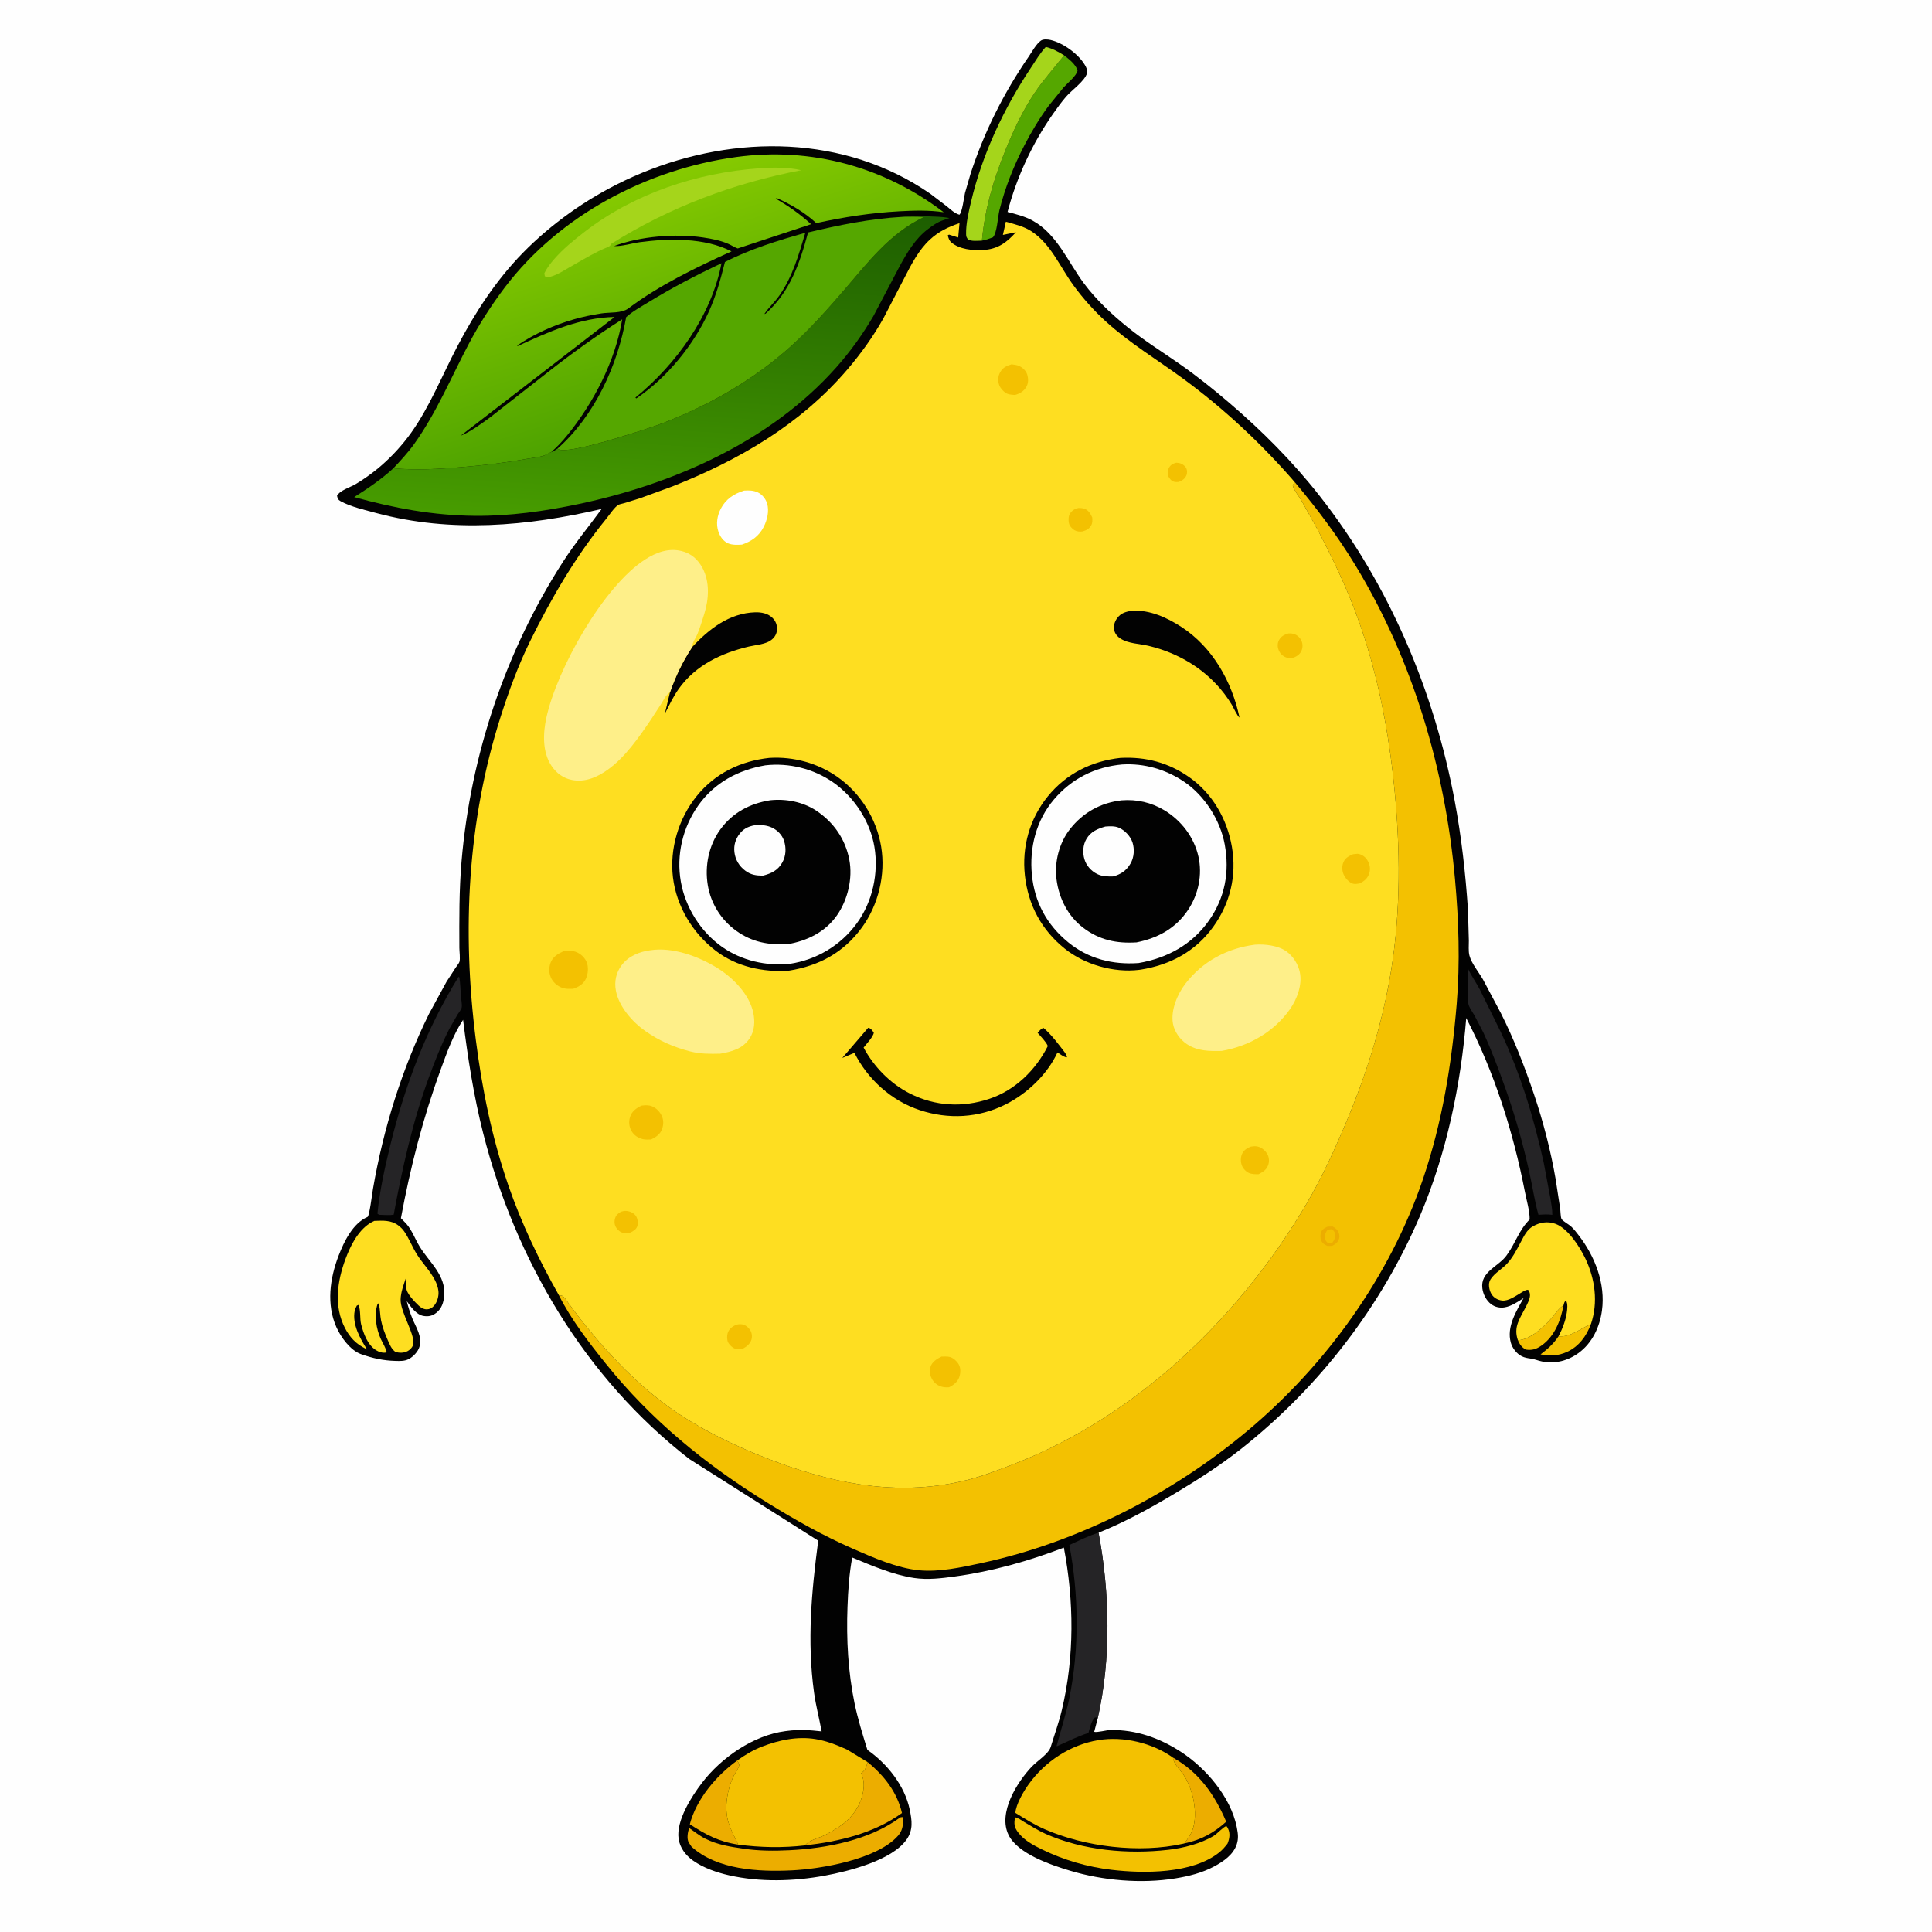 <svg version="1.1" xmlns="http://www.w3.org/2000/svg" style="display: block;" viewBox="0 0 2048 2048" width="1024" height="1024">
<defs>
	<linearGradient id="Gradient1" gradientUnits="userSpaceOnUse" x1="698.568" y1="212.331" x2="676.747" y2="556.475">
		<stop class="stop0" offset="0" stop-opacity="1" stop-color="rgb(29,94,0)"/>
		<stop class="stop1" offset="1" stop-opacity="1" stop-color="rgb(71,156,0)"/>
	</linearGradient>
	<linearGradient id="Gradient2" gradientUnits="userSpaceOnUse" x1="730.294" y1="432.341" x2="657.55" y2="200.181">
		<stop class="stop0" offset="0" stop-opacity="1" stop-color="rgb(78,163,0)"/>
		<stop class="stop1" offset="1" stop-opacity="1" stop-color="rgb(134,202,0)"/>
	</linearGradient>
</defs>
<path transform="translate(0,0)" fill="rgb(254,254,254)" d="M -0 -0 L 2048 0 L 2048 2048 L -0 2048 L -0 -0 z"/>
<path transform="translate(0,0)" fill="rgb(2,2,2)" d="M 1163.58 1821.72 L 1159.9 1835.82 C 1163.21 1836.72 1172.87 1833.94 1177.15 1833.89 C 1204.42 1833.54 1228.95 1842.26 1251.67 1856.93 C 1278.18 1874.06 1304.46 1904.74 1310.94 1936.48 L 1311.23 1938 C 1312.39 1943.89 1312.92 1949.01 1311.08 1954.84 C 1307.53 1966.04 1296.97 1973.2 1287.08 1978.51 C 1274.31 1985.37 1260.21 1988.86 1246 1991.18 C 1209.94 1997.07 1169.25 1993.53 1134.31 1983.03 C 1114.46 1977.07 1078.99 1965.26 1069.14 1945.23 C 1057.57 1921.68 1078.16 1889.06 1093.96 1872.48 C 1099.44 1866.72 1111.57 1859.24 1113.83 1851.77 C 1117.78 1838.72 1122.42 1826.05 1125.59 1812.74 C 1139.05 1756.24 1138.54 1697.39 1127.73 1640.52 C 1091.02 1654.63 1051.49 1665.79 1012.46 1671.09 C 998.13 1673.04 983.405 1674.89 969 1672.73 C 946.76 1669.39 924.064 1659.65 903.399 1651.02 C 900.156 1668.26 899.025 1686.09 898.376 1703.6 C 897.119 1737.55 898.953 1772 905.814 1805.32 C 909.27 1822.11 914.415 1838.59 919.472 1854.96 C 940.39 1869.49 959.084 1892.88 964.341 1918.31 C 966.698 1929.71 968.215 1939.74 961.007 1950.04 C 945.511 1972.17 899.435 1983.65 874.401 1988.27 C 841.472 1994.33 805.756 1995.35 772.96 1987.94 C 759.822 1984.98 745.732 1980.14 734.635 1972.29 C 726.858 1966.79 720.693 1958.73 719.336 1949.14 C 716.616 1929.93 733.12 1904.31 744.215 1889.81 C 764.561 1863.21 798.631 1839.47 832.487 1835.09 L 834.5 1834.84 C 846.833 1833.21 858.656 1833.9 870.968 1835.35 C 868.45 1821.66 864.841 1808.09 862.932 1794.31 C 855.389 1739.86 860.207 1687.31 867.349 1633.18 L 730.776 1546.67 C 620.206 1460.99 546.425 1335.92 512.216 1201.4 C 502.151 1161.82 495.934 1121.54 490.884 1081.06 C 480.448 1096.78 473.78 1115.65 467.333 1133.28 C 448.355 1185.17 435.056 1237.07 424.991 1291.32 L 430.736 1297.24 C 436.829 1304.21 440.009 1313.46 444.805 1321.32 C 455.145 1338.27 472.911 1351.84 470.857 1373.83 C 470.207 1380.79 468.194 1387.18 462.521 1391.63 C 458.312 1394.93 454.185 1395.85 448.869 1394.95 C 441.303 1393.67 435.385 1385.09 431.196 1379.31 C 432.706 1385.46 434.677 1391.63 437.057 1397.5 C 441.011 1407.25 447.866 1416.72 444.616 1427.77 C 443.115 1432.86 437.994 1438.22 433.343 1440.67 C 428.966 1442.97 424.024 1442.78 419.238 1442.64 C 406.083 1442.25 395.319 1439.87 382.881 1435.53 C 371.511 1431.57 361.444 1417.7 356.668 1407 C 345.834 1382.72 349.667 1355.15 358.97 1331 C 364.768 1315.95 374.018 1296.75 389.643 1289.98 C 391.576 1289.14 394.602 1264.77 395.328 1260.53 C 406.31 1196.48 426.112 1132.89 454.857 1074.57 L 473.303 1040.73 L 483.135 1025.59 C 484.167 1024 486.453 1021.31 487.024 1019.61 C 488.029 1016.62 486.971 1008.34 486.957 1004.86 C 486.836 974.17 486.647 943.662 489.258 913.038 C 498.85 800.53 535.839 690.174 596.997 595.18 C 609.563 575.663 624.147 558.164 637.771 539.485 C 559.136 557.851 478.457 565.076 399.5 543.998 C 387.655 540.836 371.666 537.185 360.995 531.257 C 358.325 529.773 357.907 528.316 357.271 525.5 C 360.386 519.734 371.424 516.545 377.163 513.105 C 383.322 509.414 389.278 505.327 395 500.992 C 407.431 491.573 418.684 480.398 428.549 468.319 C 449.587 442.56 463.257 410.344 477.931 380.701 C 495.762 344.679 516.66 309.978 543.347 279.751 C 571.384 247.994 607.916 220.032 645.147 200.021 C 738.398 149.902 854.275 137.224 951.11 184.786 C 963.269 190.758 974.866 197.636 986.033 205.299 L 1003.67 218.722 C 1007.87 222.153 1011.72 226.026 1017 227.618 C 1020.08 224.854 1021.82 209.155 1022.95 204.478 L 1028.87 184 C 1043.32 139.824 1063.93 98.567 1090.25 60.301 C 1093.75 55.215 1098.5 46.376 1103.45 43.008 C 1106.02 41.26 1110.77 41.703 1113.65 42.371 C 1126.88 45.432 1143.02 57.115 1149.91 68.697 C 1151.44 71.266 1153.05 74.359 1152.29 77.451 C 1150.27 85.711 1135.69 95.823 1129.9 102.658 C 1125.05 108.396 1120.54 114.559 1116.23 120.712 C 1094.34 151.94 1077.69 187.802 1068.03 224.666 C 1077.22 227.065 1086.23 229.276 1094.63 233.87 C 1120.27 247.896 1132.14 277.686 1148.82 300.129 C 1162.07 317.947 1178.48 333.239 1195.69 347.157 C 1213.13 361.253 1232.6 373.335 1250.97 386.196 C 1269.08 398.868 1286.23 412.624 1303.02 426.97 C 1337.95 456.809 1370.48 489.527 1398.89 525.686 C 1472.35 619.191 1520.23 732.279 1542.03 848.859 C 1549.18 887.078 1553.45 925.327 1556.09 964.094 L 1557.04 997.147 C 1557.1 1002.06 1556.43 1008.16 1557.65 1012.89 C 1559.8 1021.27 1567.67 1030.68 1572.03 1038.31 L 1590.93 1073.87 C 1604.94 1101.67 1616.32 1131.03 1626.25 1160.5 C 1635.94 1189.28 1643.84 1219.81 1649 1249.74 L 1653.91 1281.65 C 1654.25 1284.2 1654.22 1290.17 1655.3 1292.17 C 1656.5 1294.38 1662.86 1297.85 1665.11 1299.85 C 1668.26 1302.65 1671.01 1306.29 1673.58 1309.62 C 1690.77 1331.92 1702.01 1360.79 1698.13 1389.24 C 1695.77 1406.64 1687.93 1423.51 1673.5 1434.12 C 1662.09 1442.51 1648.55 1446.02 1634.56 1443.22 C 1630.54 1442.41 1626.66 1440.68 1622.61 1440.16 C 1619.31 1439.73 1616.15 1439.21 1613.13 1437.71 C 1607.67 1435 1603.11 1429.07 1601.5 1423.22 C 1596.9 1406.55 1607.25 1390.02 1615 1376.09 C 1609.04 1379.96 1602.14 1384.62 1595.04 1385.85 C 1589.98 1386.73 1584.81 1385.61 1580.66 1382.5 C 1575.56 1378.68 1572.15 1372 1571.35 1365.75 C 1569.08 1348.11 1588.07 1342.84 1596.71 1331.19 L 1597.72 1329.76 C 1606.66 1317.4 1610.29 1303.66 1621.5 1292.71 C 1621.61 1283.67 1618.21 1272.39 1616.45 1263.34 C 1604.21 1200.23 1583.95 1136.33 1554.26 1079.18 C 1548.54 1150.11 1533.39 1222.74 1505.45 1288.41 C 1464.46 1384.77 1398.2 1470.57 1316.13 1535.5 C 1293.75 1553.21 1269.52 1568.73 1245.04 1583.34 C 1219.13 1598.82 1192.57 1613.46 1164.52 1624.73 C 1176.48 1688.42 1177.98 1758.35 1163.58 1821.72 z"/>
<path transform="translate(0,0)" fill="rgb(243,193,1)" d="M 1652.13 1416.5 C 1664.12 1417.77 1674.47 1408.98 1684.66 1404.44 L 1686.41 1403.68 C 1681.65 1416.39 1673.63 1427.41 1661 1433.12 C 1651.56 1437.39 1643.03 1437.59 1633.03 1435.71 C 1640.65 1430.02 1646.82 1424.44 1652.13 1416.5 z"/>
<path transform="translate(0,0)" fill="rgb(243,193,1)" d="M 1609.02 1420.7 C 1622.09 1420.27 1637.02 1406.22 1645.13 1396.75 C 1649.01 1392.22 1652.16 1386.94 1657.33 1383.8 C 1654.49 1399.86 1647.83 1416.7 1634.03 1426.35 C 1628.33 1430.34 1624.14 1431.54 1617.29 1430.63 C 1613 1428.07 1611.01 1425.22 1609.02 1420.7 z"/>
<path transform="translate(0,0)" fill="rgb(236,173,0)" d="M 1243.39 1863.15 C 1271.02 1878.64 1287.66 1902.54 1299.85 1931.12 C 1286.36 1943.16 1273.3 1950.35 1255.52 1954.09 C 1258.82 1949.52 1262.49 1944.66 1264.29 1939.28 C 1270.06 1922.05 1264.81 1897.68 1255.45 1882.67 C 1251.47 1876.29 1244.33 1870.66 1243.39 1863.15 z"/>
<path transform="translate(0,0)" fill="rgb(236,173,0)" d="M 781.386 1866.3 C 782.407 1868.1 784.019 1869.72 783.439 1871.77 C 782.253 1875.93 778.845 1879.81 777.069 1883.85 C 770.992 1897.69 767.767 1915.25 771.697 1930 C 774.266 1939.64 778.571 1946.44 782.481 1955.37 C 761.997 1952.28 748.304 1944.93 731.232 1933.79 C 738.252 1907.04 759.295 1882.27 781.386 1866.3 z"/>
<path transform="translate(0,0)" fill="rgb(236,173,0)" d="M 919.785 1867.97 C 937.119 1882.1 950.919 1899.64 956.149 1921.89 C 926.173 1943.56 889.539 1952.07 853.385 1956.21 L 853.718 1955.83 C 858.16 1950.34 867.541 1948.66 873.907 1945.52 C 880.148 1942.45 886.469 1938.69 892.127 1934.65 C 903.612 1926.44 912.675 1913.22 914.956 1899.23 L 915.144 1898 C 916.165 1891.69 915.642 1885.42 912.712 1879.66 C 917.405 1877.04 918.179 1872.77 919.785 1867.97 z"/>
<path transform="translate(0,0)" fill="rgb(85,167,0)" d="M 1128 58.63 C 1133.68 63.196 1139.56 67.475 1142.28 74.5 C 1141.74 79.888 1131.18 88.475 1127.36 92.734 L 1111.41 112.442 C 1101.83 125.471 1093.35 139.646 1085.91 154 C 1074.52 175.966 1065.44 198.783 1059.43 222.812 C 1057.73 229.642 1056.95 247.081 1052.5 251.584 C 1048.61 253.085 1044.95 254.335 1040.85 255.087 C 1044.06 221.153 1053.08 190.49 1065.86 159 C 1074.16 138.519 1083.97 117.499 1096.3 99.081 C 1105.99 84.602 1117.24 72.2 1128 58.63 z"/>
<path transform="translate(0,0)" fill="rgb(165,213,27)" d="M 1040.85 255.087 C 1036.37 255.139 1030.06 256.051 1026.12 253.82 C 1024.59 251.514 1024.17 251.093 1024.11 248.344 C 1023.84 237.101 1026.78 224.661 1029.37 213.719 C 1041.24 163.475 1064.31 114.421 1092.94 71.614 C 1097.92 64.165 1102.47 56.301 1108.6 49.716 C 1115.83 51.486 1121.72 54.794 1128 58.63 C 1117.24 72.2 1105.99 84.602 1096.3 99.081 C 1083.97 117.499 1074.16 138.519 1065.86 159 C 1053.08 190.49 1044.06 221.153 1040.85 255.087 z"/>
<path transform="translate(0,0)" fill="rgb(37,36,38)" d="M 1556.08 1026.75 C 1559.63 1034.31 1564.62 1041.29 1568.55 1048.69 L 1591.04 1094.33 C 1612.02 1138.85 1625.92 1185.13 1636.54 1233.09 L 1643.41 1269.86 C 1644.3 1275.73 1645.63 1281.82 1645.5 1287.77 C 1640.53 1287.04 1635.8 1287.4 1630.82 1287.74 C 1626.64 1272.82 1624.41 1257.15 1621.02 1242 C 1614.33 1212.17 1606.3 1183.22 1596.05 1154.41 C 1588.85 1134.19 1581.39 1114.01 1572.39 1094.51 L 1562.91 1076.26 C 1560.79 1072.59 1557.7 1068.61 1556.62 1064.49 C 1555.64 1060.8 1556.09 1056.21 1556.07 1052.35 L 1556.08 1026.75 z"/>
<path transform="translate(0,0)" fill="rgb(243,193,1)" d="M 1075.86 1926.5 C 1078.92 1926.57 1083.25 1930.01 1085.98 1931.61 C 1093.27 1935.87 1100.54 1940.49 1108.26 1943.93 C 1147.96 1961.61 1195.73 1965.78 1238.5 1960.88 C 1254.39 1959.05 1272.93 1954.38 1286.68 1946.05 C 1290 1944.05 1297.25 1936.19 1300.07 1935.75 C 1300.92 1936.9 1301.11 1937.06 1301.81 1938.5 C 1304.28 1943.63 1303.29 1949.33 1301.22 1954.33 C 1298.56 1957.75 1295.95 1960.85 1292.55 1963.58 C 1264.02 1986.5 1212.36 1986.15 1178 1982.04 C 1152.48 1978.98 1127.98 1971.87 1104.85 1960.64 C 1095.6 1956.15 1085.4 1950.78 1079.13 1942.33 C 1074.88 1936.61 1074.92 1933.35 1075.86 1926.5 z"/>
<path transform="translate(0,0)" fill="rgb(236,173,0)" d="M 954.351 1926.5 L 956.702 1926.15 L 957.003 1928.45 C 957.7 1935.01 956.375 1940.97 951.92 1946.02 C 929.824 1971.03 870.591 1981.2 839.118 1982.68 C 804.214 1984.32 760.212 1982.21 733.07 1957.62 L 730.165 1953.27 C 727.719 1949.02 729.091 1942.13 730.5 1937.73 C 736.275 1941.69 741.3 1945.86 747.618 1949.07 C 760.65 1955.67 774.351 1957.66 788.609 1959.76 C 804.378 1962.09 820.938 1962.13 836.841 1961.33 C 876.433 1959.36 921.918 1950.51 954.351 1926.5 z"/>
<path transform="translate(0,0)" fill="rgb(37,36,38)" d="M 486.043 1035.5 L 486.931 1036 C 488.044 1042.71 488.059 1049.73 488.636 1056.53 C 488.918 1059.85 489.918 1064.63 489.456 1067.8 C 489.131 1070.04 486.332 1073.39 485.103 1075.31 L 476.554 1090.18 C 467.902 1107.07 460.995 1124.68 454.483 1142.48 C 437.247 1189.6 426.435 1238.39 417.325 1287.61 C 412.897 1288.41 408.006 1287.88 403.5 1287.78 C 401.071 1287.66 402.223 1288.04 400.099 1286.5 C 402.546 1261.86 407.89 1237.81 413.767 1213.79 C 429.212 1150.67 451.835 1090.99 486.043 1035.5 z"/>
<path transform="translate(0,0)" fill="rgb(37,36,38)" d="M 1163.58 1821.72 L 1162.57 1820.61 L 1160.72 1820.58 C 1156.75 1824.11 1155.33 1831.99 1153.78 1837.02 C 1142.26 1840.61 1131.32 1846.22 1120.32 1851.15 C 1120 1850.27 1120.08 1850.81 1120.41 1849.54 C 1124.73 1833.09 1130.25 1816.42 1133.6 1799.78 C 1144.29 1746.58 1143.55 1690.95 1133.56 1637.74 C 1143.47 1633.25 1154.13 1627.81 1164.52 1624.73 C 1176.48 1688.42 1177.98 1758.35 1163.58 1821.72 z"/>
<path transform="translate(0,0)" fill="rgb(254,222,33)" d="M 1609.02 1420.7 C 1604.09 1406.5 1611.12 1397.75 1617.28 1385.68 C 1619.14 1382.04 1621.49 1377.62 1621.83 1373.5 C 1622.02 1371.08 1621.3 1369.15 1619.82 1367.26 C 1617.09 1367.2 1615.02 1368.87 1612.73 1370.19 C 1606.89 1373.55 1598.93 1379.6 1591.94 1378.6 C 1587.56 1377.97 1583.56 1375.79 1581.17 1372.02 C 1578.97 1368.56 1577.6 1362.73 1578.87 1358.74 C 1581.08 1351.85 1591 1345.98 1596.04 1341.05 C 1603.2 1334.03 1607.47 1325.24 1612.14 1316.52 C 1615.56 1310.14 1618.53 1303.54 1625.1 1299.84 C 1632.47 1295.7 1640.29 1294.43 1648.36 1297.15 C 1661.91 1301.73 1674.44 1321.5 1680.42 1333.85 C 1690.84 1355.38 1694.27 1380.82 1686.41 1403.68 L 1684.66 1404.44 C 1674.47 1408.98 1664.12 1417.77 1652.13 1416.5 C 1656.21 1408.57 1659.48 1400.4 1660.84 1391.53 C 1661.38 1387.97 1662.15 1381.68 1660 1378.83 C 1657.98 1379.88 1658.01 1381.71 1657.33 1383.8 C 1652.16 1386.94 1649.01 1392.22 1645.13 1396.75 C 1637.02 1406.22 1622.09 1420.27 1609.02 1420.7 z"/>
<path transform="translate(0,0)" fill="rgb(254,222,33)" d="M 396.878 1294.18 C 405.988 1293.85 414.628 1293.23 422.285 1299.03 C 424.614 1300.8 426.79 1302.9 428.454 1305.31 C 433.816 1313.08 437.159 1322.22 442.281 1330.2 C 448.159 1339.36 455.966 1347.24 461.021 1356.96 C 462.881 1360.54 464.379 1364.72 464.785 1368.75 C 465.318 1374.05 463.435 1380.56 459.786 1384.5 C 457.859 1386.58 455.368 1387.92 452.5 1387.96 C 449.212 1387.99 446.269 1386.27 443.95 1384.11 C 439.891 1380.33 430.724 1371.01 430.752 1365.38 L 430.298 1354.8 C 427.812 1361.99 424.819 1369.96 424.667 1377.61 C 424.39 1391.55 441.53 1416.58 437.679 1426.36 C 436.792 1428.61 434.325 1431.03 432.223 1432.15 C 428.028 1434.4 423.427 1434.39 419 1433.01 C 414.88 1429.74 413.284 1425.7 411.215 1420.99 C 408.213 1414.15 405.377 1407.01 403.942 1399.66 C 402.876 1394.2 402.952 1388.58 401.856 1383.14 L 401.5 1381.44 L 400.15 1382.62 C 396.392 1393.9 398.809 1408.87 403.777 1419.59 C 405.804 1423.97 408.993 1428.78 409.936 1433.5 L 408.999 1433.79 C 405.611 1434.47 401.605 1433.08 398.738 1431.32 C 389.652 1425.73 385.425 1413.77 382.851 1404 C 381.253 1397.94 382.599 1388.28 379.887 1383.27 L 378.223 1384.08 C 377.324 1385.77 376.39 1387.61 376.015 1389.5 C 373.188 1403.76 381.817 1419.19 389.16 1430.57 L 384.26 1427.84 C 374.536 1422.45 368.098 1413.7 363.737 1403.64 C 353.448 1379.92 358.69 1353.15 368.016 1330.05 C 373.583 1316.25 382.696 1300.25 396.878 1294.18 z"/>
<path transform="translate(0,0)" fill="rgb(243,193,1)" d="M 781.386 1866.3 C 789.759 1860.23 798.42 1855.1 808.1 1851.36 C 825.908 1844.49 845.454 1840.4 864.559 1843.54 C 876.214 1845.45 886.969 1849.75 897.691 1854.52 L 919.785 1867.97 C 918.179 1872.77 917.405 1877.04 912.712 1879.66 C 915.642 1885.42 916.165 1891.69 915.144 1898 L 914.956 1899.23 C 912.675 1913.22 903.612 1926.44 892.127 1934.65 C 886.469 1938.69 880.148 1942.45 873.907 1945.52 C 867.541 1948.66 858.16 1950.34 853.718 1955.83 L 853.385 1956.21 C 829.816 1958.96 805.979 1958.5 782.481 1955.37 C 778.571 1946.44 774.266 1939.64 771.697 1930 C 767.767 1915.25 770.992 1897.69 777.069 1883.85 C 778.845 1879.81 782.253 1875.93 783.439 1871.77 C 784.019 1869.72 782.407 1868.1 781.386 1866.3 z"/>
<path transform="translate(0,0)" fill="rgb(243,193,1)" d="M 1255.52 1954.09 L 1253.83 1954.5 C 1207.84 1964.81 1150.11 1957.81 1107.25 1939.02 C 1096.36 1934.24 1086.41 1928 1076.33 1921.75 C 1077.06 1912.45 1084.85 1899.22 1090.28 1891.61 C 1107.81 1867.06 1134.69 1849.47 1164.54 1844.58 C 1190.87 1840.26 1221.7 1847.6 1243.39 1863.15 C 1244.33 1870.66 1251.47 1876.29 1255.45 1882.67 C 1264.81 1897.68 1270.06 1922.05 1264.29 1939.28 C 1262.49 1944.66 1258.82 1949.52 1255.52 1954.09 z"/>
<path transform="translate(0,0)" fill="url(#Gradient1)" d="M 956.759 229.857 C 965.447 228.236 974.78 228.953 983.59 229.327 C 991.154 229.648 999.003 229.682 1006.45 231.106 L 999.695 233.465 C 993.703 235.423 988.234 239.372 983.257 243.169 C 970.307 253.05 961.433 267.912 953.786 282.02 L 925.902 334.935 C 914.331 354.653 901.297 372.826 886.074 389.915 C 816.506 468.01 714.315 512.945 613.543 534.26 C 577.395 541.905 540.221 547.136 503.183 546.789 C 459.091 546.375 417.83 538.661 375.483 526.944 C 390.195 517.574 404.106 508.232 416.994 496.415 C 440.947 498.605 465.024 497.243 488.943 495.227 C 512.151 493.272 535.14 490.653 558.068 486.481 C 565.007 485.219 574.643 484.677 580.664 481.065 C 582.098 480.205 581.048 480.74 583.146 479.794 L 584.23 479.319 C 586.711 478.411 588.745 476.99 590.97 475.589 L 592.448 476.382 C 601.031 480.209 644.196 467.334 654 464.346 C 671.44 459.03 689.014 453.838 706 447.174 C 753.793 428.421 798.605 402.497 837.053 368.262 C 857.633 349.938 876.526 328.704 894.513 307.841 C 920.235 278.007 942.544 247.924 979.052 230.224 C 971.779 229.355 964.094 229.832 956.759 229.857 z"/>
<path transform="translate(0,0)" fill="rgb(85,167,0)" d="M 956.759 229.857 C 964.094 229.832 971.779 229.355 979.052 230.224 C 942.544 247.924 920.235 278.007 894.513 307.841 C 876.526 328.704 857.633 349.938 837.053 368.262 C 798.605 402.497 753.793 428.421 706 447.174 C 689.014 453.838 671.44 459.03 654 464.346 C 644.196 467.334 601.031 480.209 592.448 476.382 L 590.97 475.589 C 630.43 440.66 654.688 387.482 663.764 336.193 C 670.653 329.929 679.989 324.882 687.937 320.014 C 712.842 304.761 738.422 291.516 764.802 279.012 C 754.186 334.636 716.783 386.102 673.517 421.5 L 674.5 422.346 C 707.035 400.483 735.722 365.265 751.69 329.725 C 759.34 312.698 763.942 295.751 768.466 277.715 C 795.191 264.016 824.823 254.864 853.648 246.775 C 846.712 269.958 840.36 292.777 826.375 312.955 C 821.51 319.977 814.916 325.782 810.276 332.812 L 811.5 332.536 C 837.478 309.457 847.849 278.967 856.568 246.41 C 889.598 238.498 922.783 231.787 956.759 229.857 z"/>
<path transform="translate(0,0)" fill="url(#Gradient2)" d="M 416.994 496.415 C 424.761 488.136 432.503 479.802 439.121 470.554 C 462.748 437.539 478.308 399.717 497.219 364 C 508.143 343.369 521.131 323.097 535.257 304.5 C 593.389 227.97 686.261 179.257 780.572 166.436 C 859.648 155.686 936.941 176.678 1000.37 224.979 C 985.229 222.621 968.322 223.123 953 223.98 C 923.35 225.638 894.301 230.084 865.335 236.511 C 852.991 225.2 838.712 216.789 823.5 210.027 L 822.279 210.5 C 836.313 218.695 847.788 226.738 859.817 237.655 L 781.967 263.373 C 778.587 262.126 775.584 260.093 772.299 258.623 C 763.942 254.886 754.282 253.043 745.282 251.724 C 716.093 247.446 678.785 250.365 650.981 260.812 C 658.707 261.385 670.181 257.789 678.152 256.722 C 708.809 252.617 747.219 251.817 775.424 266.475 C 737.905 283.444 699.082 302.182 666.022 326.963 C 658.854 332.336 646.226 330.854 637.421 332.239 C 627.733 333.762 618.098 335.73 608.659 338.41 C 587.879 344.309 566.313 353.869 548.5 366.098 L 548.5 366.97 C 581.304 351.843 614.625 336.684 651.513 336.012 L 488.178 461.998 C 499.416 457.285 509.617 449.617 519.459 442.501 L 579.217 395.709 C 605.353 375.172 631.484 356.272 659.562 338.495 C 652.241 382.933 629.256 426.945 601.128 461.643 C 595.903 468.089 590.422 473.804 584.23 479.319 L 583.146 479.794 C 581.048 480.74 582.098 480.205 580.664 481.065 C 574.643 484.677 565.007 485.219 558.068 486.481 C 535.14 490.653 512.151 493.272 488.943 495.227 C 465.024 497.243 440.947 498.605 416.994 496.415 z"/>
<path transform="translate(0,0)" fill="rgb(165,213,27)" d="M 804.468 178.419 C 818.768 177.331 835.396 177.156 849.377 180.422 C 777.762 194.145 709.958 219.506 648.086 258.34 C 646.768 260.786 645.875 261.267 643.31 262.309 C 631.335 267.172 619.781 274.15 608.541 280.546 C 601.195 284.581 591.607 291.213 583.5 293.335 C 580.901 294.016 579.813 294.111 577.5 292.767 L 577.066 289.5 C 579.948 283.956 583.148 279.615 587.235 274.915 C 596.921 263.776 607.94 254.847 619.565 245.846 C 672.12 205.153 738.621 183.162 804.468 178.419 z"/>
<path transform="translate(0,0)" fill="rgb(243,193,1)" d="M 1372.49 511.078 C 1396.05 539.024 1418.01 568.249 1436.98 599.535 C 1497.82 699.892 1531.8 815.322 1542.35 931.801 C 1546.31 975.583 1547.81 1020.22 1544.17 1064.09 C 1538.9 1127.69 1528.95 1189.49 1508.34 1250.13 C 1473.34 1353.09 1405.83 1446.78 1322.78 1516.4 C 1242.63 1583.59 1142.41 1635.07 1040 1656.99 C 1019.16 1661.45 995.525 1666.64 974.168 1664.55 C 950.888 1662.28 925.306 1651.01 903.974 1641.65 C 872.689 1627.93 842.72 1611.06 813.695 1593.1 C 747.872 1552.39 690.448 1505.71 641.859 1445.16 C 623.901 1422.79 605.295 1398.58 592.379 1372.89 C 593.316 1373.11 595.807 1373.39 596.5 1373.87 C 598.481 1375.26 600.67 1378.9 602.173 1380.87 L 616.332 1399.66 C 649.637 1441.46 686.058 1479 732.151 1506.79 C 761.242 1524.32 792.9 1538.67 824.751 1550.34 C 890.328 1574.37 956.272 1586.14 1025.01 1568.9 C 1041.62 1564.74 1057.92 1558.43 1073.88 1552.25 C 1205.09 1501.49 1314.19 1396.09 1385 1276 C 1401.75 1247.6 1415.47 1217.24 1428.16 1186.85 C 1451.06 1132.04 1468.19 1075.46 1476.5 1016.51 C 1485.44 953.078 1483.89 886.966 1476.82 823.453 C 1470.58 767.338 1459.19 710.962 1440.16 657.698 C 1428.2 624.234 1412.85 592.023 1396.28 560.618 L 1379.54 530.5 C 1376.65 525.565 1371.77 519.992 1370.38 514.5 L 1372.49 511.078 z"/>
<path transform="translate(0,0)" fill="rgb(236,173,0)" d="M 1406.68 1300.5 C 1408.57 1300.12 1410.57 1300.19 1412.5 1300.12 C 1414.52 1301.19 1416.08 1302.11 1417.51 1303.94 C 1419.32 1306.25 1420.37 1309.65 1419.59 1312.57 C 1418.48 1316.75 1416.14 1318.47 1412.51 1320.5 C 1410.73 1320.87 1408.82 1320.71 1407 1320.7 C 1404.81 1319.64 1402.97 1318.8 1401.54 1316.76 C 1399.74 1314.21 1399.31 1310.49 1400.04 1307.48 C 1400.97 1303.61 1403.42 1302.13 1406.68 1300.5 z"/>
<path transform="translate(0,0)" fill="rgb(243,193,1)" d="M 1407.42 1303.5 L 1411.5 1302.99 C 1413.29 1304.16 1414.7 1305.21 1415.05 1307.5 C 1415.73 1311.83 1414.75 1313.77 1412.5 1317.16 C 1411.01 1317.79 1409.59 1317.79 1408 1317.94 C 1406.06 1316.33 1404.81 1315.19 1404.61 1312.5 C 1404.32 1308.44 1405 1306.6 1407.42 1303.5 z"/>
<path transform="translate(0,0)" fill="rgb(254,222,33)" d="M 592.379 1372.89 C 571.425 1335.85 552.796 1296.97 538.913 1256.7 C 521.571 1206.39 511.071 1154.76 504.368 1102.08 C 489.711 986.897 495.376 870.085 530.94 759 C 539.547 732.116 549.542 704.84 562.015 679.5 C 584.742 633.332 610.26 589.738 642.792 549.724 C 645.885 545.92 651.336 537.703 655.311 535.253 C 656.678 534.41 659.751 533.924 661.343 533.444 L 678.708 528.049 L 712.656 515.667 C 783.449 487.757 848.672 449.836 898.527 391.351 C 912.691 374.734 925.832 356.485 936.463 337.421 L 958.882 294.229 C 966.004 280.224 973.954 264.897 985.638 254.084 C 995.123 245.306 1005.03 240.65 1017.12 236.557 L 1015.71 251.749 L 1006.02 248.69 L 1004.64 249.5 C 1005.4 252.318 1006.18 255.033 1008.5 257.004 C 1017.18 264.365 1031.17 265.641 1042 265.022 C 1057.55 264.133 1066.97 257.287 1076.93 246.155 L 1063.1 249.018 L 1066.26 235.017 C 1075.76 237.751 1085.05 239.778 1093.46 245.244 C 1113.71 258.412 1123.71 282.819 1137.45 301.836 C 1147.6 315.878 1159.17 328.824 1171.95 340.522 C 1197.06 363.497 1227.2 381.596 1254.6 401.728 C 1298 433.62 1337.25 470.404 1372.49 511.078 L 1370.38 514.5 C 1371.77 519.992 1376.65 525.565 1379.54 530.5 L 1396.28 560.618 C 1412.85 592.023 1428.2 624.234 1440.16 657.698 C 1459.19 710.962 1470.58 767.338 1476.82 823.453 C 1483.89 886.966 1485.44 953.078 1476.5 1016.51 C 1468.19 1075.46 1451.06 1132.04 1428.16 1186.85 C 1415.47 1217.24 1401.75 1247.6 1385 1276 C 1314.19 1396.09 1205.09 1501.49 1073.88 1552.25 C 1057.92 1558.43 1041.62 1564.74 1025.01 1568.9 C 956.272 1586.14 890.328 1574.37 824.751 1550.34 C 792.9 1538.67 761.242 1524.32 732.151 1506.79 C 686.058 1479 649.637 1441.46 616.332 1399.66 L 602.173 1380.87 C 600.67 1378.9 598.481 1375.26 596.5 1373.87 C 595.807 1373.39 593.316 1373.11 592.379 1372.89 z"/>
<path transform="translate(0,0)" fill="rgb(243,193,1)" d="M 1246.89 490.5 L 1249.5 490.755 C 1252.74 491.353 1255.95 493.417 1257.52 496.412 C 1258.54 498.344 1258.54 501.461 1257.8 503.498 C 1256.41 507.329 1253.09 509.524 1249.5 510.904 C 1247.76 511.004 1246.14 511.156 1244.44 510.627 C 1241.29 509.643 1239.93 507.379 1238.33 504.75 C 1237.91 501.418 1237.52 498.486 1239.37 495.5 C 1241.27 492.436 1243.54 491.447 1246.89 490.5 z"/>
<path transform="translate(0,0)" fill="rgb(243,193,1)" d="M 658.198 1284.5 C 660.1 1283.88 661.7 1283.5 663.699 1283.63 C 667.376 1283.87 671.267 1285.44 673.633 1288.37 C 675.853 1291.12 676.65 1296.01 675.705 1299.38 C 674.673 1303.06 671.615 1304.8 668.5 1306.45 C 666.418 1307.07 663.663 1307.28 661.5 1307.03 C 658.197 1306.64 655.568 1304.66 653.642 1302.01 C 651.334 1298.84 650.91 1295.21 651.986 1291.5 C 652.998 1288.01 655.216 1286.3 658.198 1284.5 z"/>
<path transform="translate(0,0)" fill="rgb(243,193,1)" d="M 1143.04 538.5 C 1145.05 538.409 1147.86 538.647 1149.78 539.353 C 1153.9 540.871 1156.07 544.748 1157.8 548.5 C 1157.99 551.524 1158.23 554.285 1156.65 557.003 C 1154.44 560.814 1151.57 562.116 1147.5 563.336 C 1144.72 563.768 1141.46 563.462 1139 562.009 C 1136.36 560.45 1133.74 557.56 1133.08 554.5 C 1132.49 551.7 1132.49 546.986 1134.16 544.5 C 1136.46 541.084 1139.11 539.406 1143.04 538.5 z"/>
<path transform="translate(0,0)" fill="rgb(243,193,1)" d="M 1365.66 671.5 C 1368.37 671.331 1370.39 671.449 1372.92 672.532 C 1376.18 673.923 1378.93 677.01 1380.05 680.356 C 1381.19 683.79 1380.85 687.862 1379.04 691 C 1376.95 694.646 1373.34 696.48 1369.5 697.648 C 1367.54 697.649 1365.37 697.592 1363.5 696.936 C 1359.43 695.507 1356.45 692.261 1355.11 688.23 C 1354.04 684.999 1354.2 681.388 1355.89 678.386 C 1358.16 674.328 1361.39 672.802 1365.66 671.5 z"/>
<path transform="translate(0,0)" fill="rgb(243,193,1)" d="M 779.786 1404.5 C 781.864 1403.81 784.317 1403.57 786.5 1403.85 C 790.019 1404.3 793.146 1406.88 795.081 1409.79 C 796.989 1412.66 797.537 1416.36 796.662 1419.69 C 795.457 1424.27 791.713 1427.31 787.761 1429.5 C 785.538 1430.01 782.661 1430.27 780.402 1429.98 C 777.195 1429.56 773.176 1425.65 771.772 1422.88 C 770.528 1420.43 770.533 1415.77 771.355 1413.18 C 772.763 1408.76 775.9 1406.57 779.786 1404.5 z"/>
<path transform="translate(0,0)" fill="rgb(243,193,1)" d="M 1325.84 1215.5 C 1327.68 1215.21 1329.63 1214.92 1331.5 1215.1 C 1336.37 1215.57 1340.54 1218.88 1343.12 1222.87 C 1345.12 1225.97 1345.62 1230.23 1344.7 1233.77 C 1343.19 1239.61 1339.24 1242.08 1334.17 1244.7 C 1330.97 1244.74 1326.95 1244.72 1323.98 1243.44 C 1320.83 1242.07 1317.76 1238.78 1316.5 1235.61 C 1315.03 1231.9 1314.9 1226.83 1316.65 1223.2 C 1318.66 1219.03 1321.72 1217.18 1325.84 1215.5 z"/>
<path transform="translate(0,0)" fill="rgb(243,193,1)" d="M 1434.38 905.5 L 1439 905.04 C 1442.85 905.33 1446.63 907.828 1448.83 910.923 C 1451.74 915.013 1452.99 919.929 1451.72 924.921 C 1450.24 930.707 1446.37 934.087 1441.15 936.5 C 1439.05 936.816 1436.47 937.377 1434.39 936.8 C 1429.89 935.548 1425.85 930.63 1424.11 926.464 C 1422.51 922.636 1422.47 917.831 1424.1 914 C 1426.07 909.37 1429.98 907.358 1434.38 905.5 z"/>
<path transform="translate(0,0)" fill="rgb(243,193,1)" d="M 1072.33 386.19 C 1075.26 386.571 1078.36 386.908 1081.03 388.281 C 1084.4 390.019 1087.76 393.299 1088.87 397 C 1090.15 401.271 1090.28 405.914 1088.05 409.91 C 1085.34 414.78 1081.04 417.242 1075.86 418.707 C 1073.3 418.463 1070.28 418.363 1067.87 417.437 C 1064.67 416.206 1060.57 411.727 1059.35 408.597 C 1057.59 404.046 1057.72 399.211 1060.07 394.868 C 1062.91 389.632 1066.83 387.834 1072.33 386.19 z"/>
<path transform="translate(0,0)" fill="rgb(243,193,1)" d="M 998.017 1438.04 C 1000.85 1437.98 1004.17 1437.78 1006.93 1438.48 C 1010.6 1439.41 1014.58 1443.2 1016.37 1446.44 C 1018.61 1450.5 1018.24 1455.77 1016.8 1460 C 1015.16 1464.81 1010.47 1468.52 1006.02 1470.56 C 1004.28 1470.67 1002.57 1470.69 1000.84 1470.48 C 995.68 1469.83 991.39 1467.17 988.507 1462.79 L 987.678 1461.28 C 985.641 1457.63 985.205 1453.3 986.293 1449.21 C 987.748 1443.75 993.31 1440.34 998.017 1438.04 z"/>
<path transform="translate(0,0)" fill="rgb(243,193,1)" d="M 679.906 1172.05 C 682.835 1171.62 686.092 1171.35 689 1172.04 C 694.369 1173.31 698.925 1177.61 701.303 1182.45 C 703.584 1187.1 703.505 1192.19 701.772 1196.97 C 699.783 1202.46 695.103 1205.51 690.079 1207.91 C 687.196 1208.01 684.174 1208.18 681.352 1207.49 C 676.411 1206.27 672.076 1203.5 669.5 1199.06 C 666.856 1194.5 666.271 1189.11 667.872 1184.08 C 669.836 1177.91 674.363 1174.8 679.906 1172.05 z"/>
<path transform="translate(0,0)" fill="rgb(243,193,1)" d="M 597.664 1008.18 C 601.634 1008.04 606.174 1007.57 610 1008.88 C 614.964 1010.58 619.457 1014.54 621.626 1019.33 C 624.148 1024.91 623.488 1032.29 620.949 1037.77 C 618.369 1043.34 612.891 1046.39 607.342 1048.22 C 604.061 1048.23 600.547 1048.39 597.352 1047.55 C 592.354 1046.24 587.351 1042.45 584.816 1037.91 C 581.88 1032.65 581.561 1026.68 583.449 1021.06 C 585.767 1014.16 591.467 1011.03 597.664 1008.18 z"/>
<path transform="translate(0,0)" fill="rgb(254,254,254)" d="M 788.815 520.052 C 793.904 519.745 798.632 519.761 803.349 521.969 C 807.907 524.102 811.6 528.75 813.09 533.5 C 815.633 541.608 813.28 551.168 809.556 558.5 C 804.565 568.327 796.706 573.802 786.487 577.305 C 781.946 577.636 776.175 577.833 771.945 576.002 C 766.622 573.698 763.356 568.824 761.532 563.5 C 758.765 555.421 760.273 546.533 764.152 539.092 C 769.466 528.898 778.159 523.352 788.815 520.052 z"/>
<path transform="translate(0,0)" fill="rgb(2,2,2)" d="M 733.574 686.126 C 751.208 666.992 773.135 649.858 800.5 649.06 C 807.157 648.865 814.134 650.239 818.982 655.095 C 822.425 658.544 823.941 662.803 823.624 667.661 C 823.35 671.861 821.316 675.431 818.034 678.055 C 811.615 683.187 801.746 683.499 794 685.325 C 764.678 692.24 737.5 705.058 719.563 730.083 C 713.726 738.227 709.382 747.598 704.77 756.473 L 710.207 733.807 C 716.34 716.378 723.484 701.603 733.574 686.126 z"/>
<path transform="translate(0,0)" fill="rgb(2,2,2)" d="M 920.293 1089.5 C 923.331 1089.91 924.314 1092.23 926.242 1094.5 C 926.107 1098.64 918.258 1106.79 915.454 1110.48 C 926.334 1130.81 943.934 1148.84 964.617 1159.23 C 991.391 1172.68 1020.3 1174.25 1048.69 1164.83 C 1076.12 1155.72 1097.85 1134.34 1110.74 1108.83 C 1108.67 1104.06 1103.32 1098.88 1099.93 1094.79 C 1101.96 1092.63 1103.27 1090.54 1106.14 1089.61 C 1114.87 1097.05 1122.18 1107.06 1129.13 1116.16 L 1131.14 1120 L 1130.5 1120.98 C 1126.97 1119.91 1124.01 1117.65 1120.97 1115.63 C 1110.29 1138.8 1088.94 1159.11 1066.35 1170.54 C 1037.5 1185.13 1005.38 1186.85 974.876 1176.73 C 944.844 1166.76 919.843 1144.14 905.727 1116.04 L 892.876 1121.45 L 920.293 1089.5 z"/>
<path transform="translate(0,0)" fill="rgb(2,2,2)" d="M 1200.17 647.229 C 1219.24 646.648 1236.39 654.27 1252.16 664.468 C 1285.33 685.911 1305.93 722.63 1313.93 760.634 C 1311.81 759.371 1307.36 749.8 1305.87 747.213 C 1286.27 714.628 1254 693.208 1217.35 684.566 C 1207.93 682.346 1196.32 682.303 1188 677.058 C 1184.4 674.787 1181.87 671.79 1181 667.569 C 1180.15 663.473 1181.68 658.798 1184.06 655.5 C 1188.37 649.528 1193.43 648.581 1200.17 647.229 z"/>
<path transform="translate(0,0)" fill="rgb(254,239,137)" d="M 1330.38 1001.38 C 1340.89 1000.64 1354.77 1002.27 1363.5 1008.4 C 1370.6 1013.38 1376.16 1022.14 1377.88 1030.59 C 1380.6 1043.97 1375.01 1059 1367.36 1069.87 C 1350.44 1093.92 1323.58 1109.18 1294.94 1114.01 C 1281.92 1114.27 1269.61 1114.32 1258.26 1106.88 C 1250.89 1102.06 1244.89 1093.7 1243.36 1084.94 C 1240.89 1070.68 1248.16 1053.65 1256.78 1042.5 C 1275.03 1018.89 1300.97 1005.17 1330.38 1001.38 z"/>
<path transform="translate(0,0)" fill="rgb(254,239,137)" d="M 689.09 1007.35 C 713.293 1003.53 741.385 1014 761.618 1026.89 C 777.661 1037.11 794.434 1054.35 798.5 1073.49 C 800.468 1082.75 799.973 1092.75 794.561 1100.83 C 787.223 1111.8 775.723 1114.76 763.499 1116.93 C 752.734 1117.21 742.309 1117.25 731.818 1114.57 C 714.126 1110.04 698.98 1103.4 684 1092.9 C 670.298 1083.28 655.965 1067.05 652.837 1049.96 C 651.074 1040.32 653.081 1031.02 658.989 1023.12 C 666.086 1013.65 677.668 1008.81 689.09 1007.35 z"/>
<path transform="translate(0,0)" fill="rgb(254,239,137)" d="M 710.207 733.807 C 705.652 736.82 703.99 741.095 701.213 745.569 L 690.106 762.637 C 677.387 781.433 662.574 802.958 643.977 816.103 C 632.795 824.008 620.191 829.517 606.156 826.764 C 597.057 824.978 589.743 819.509 584.65 811.901 C 574.775 797.149 575.549 777.398 579.17 760.747 C 590.368 709.266 639.733 621.088 684.149 592.876 C 695.763 585.498 708.665 580.706 722.5 584.108 C 732.697 586.615 739.839 592.996 744.721 602.183 C 752.537 616.886 751.423 635.011 746.636 650.501 C 744.39 657.771 742.164 664.935 739.33 672.005 C 737.474 676.635 734.272 680.224 733.659 685.257 L 733.574 686.126 C 723.484 701.603 716.34 716.378 710.207 733.807 z"/>
<path transform="translate(0,0)" fill="rgb(2,2,2)" d="M 1187.71 803.403 C 1214.57 802.051 1238.49 808.311 1260.68 823.876 C 1285.32 841.159 1300.87 868.471 1305.89 897.801 C 1311.11 928.271 1304.02 957.614 1285.99 982.594 C 1267.19 1008.64 1240.49 1022.83 1209.25 1027.85 L 1207.5 1028.08 C 1180.56 1031.31 1150.01 1022.68 1128.79 1005.69 C 1104.06 985.878 1089.86 959.349 1086.42 927.975 C 1083.09 897.657 1091.46 867.897 1110.69 844.217 C 1130.28 820.092 1157.2 806.761 1187.71 803.403 z"/>
<path transform="translate(0,0)" fill="rgb(254,254,254)" d="M 1189.42 810.381 C 1212.95 808.935 1235.6 815.504 1255.09 828.596 C 1276.79 843.168 1293.52 869.318 1298.23 895 C 1303.61 924.309 1298.59 951.641 1281.37 976.04 C 1263.42 1001.46 1237.19 1015.68 1206.92 1020.87 C 1179.52 1022.79 1153.83 1016.52 1132.3 998.853 C 1109.7 980.303 1096.71 956.494 1093.85 927.367 C 1091.03 898.691 1098.35 869.717 1117.2 847.5 C 1135.92 825.43 1160.74 812.994 1189.42 810.381 z"/>
<path transform="translate(0,0)" fill="rgb(2,2,2)" d="M 1189.01 848.385 C 1205.05 847.109 1220.51 850.625 1234.27 858.92 C 1252.21 869.733 1265.72 887.354 1270.37 907.918 C 1274.74 927.263 1270.38 947.946 1259.52 964.367 C 1246.52 984.021 1227.47 994.415 1204.79 998.965 C 1183.48 1000.31 1165.32 996.467 1148.17 983.41 C 1131.95 971.056 1122.49 952.123 1119.95 932.117 C 1117.61 913.689 1122.76 893.513 1134.27 878.844 C 1148.1 861.209 1166.86 850.913 1189.01 848.385 z"/>
<path transform="translate(0,0)" fill="rgb(254,254,254)" d="M 1171.71 876.174 C 1176.5 875.842 1181.59 875.477 1186.09 877.424 C 1192.37 880.136 1198.39 886.538 1200.5 893.069 C 1202.78 900.125 1202.18 908.786 1198.46 915.271 C 1194.13 922.802 1188.31 926.783 1180.01 929.054 C 1173.98 929.166 1168.42 929.165 1162.88 926.416 C 1156.61 923.308 1151.46 917.443 1149.5 910.694 C 1147.48 903.714 1147.93 895.652 1151.67 889.318 C 1156.27 881.522 1163.48 878.531 1171.71 876.174 z"/>
<path transform="translate(0,0)" fill="rgb(2,2,2)" d="M 815.61 803.398 C 841.384 801.843 866.899 808.906 888.047 823.8 C 912.377 840.934 929.325 868.38 934.106 897.716 C 938.895 927.099 931.201 959.223 913.619 983.277 C 894.219 1009.82 868.185 1023.86 836.25 1028.93 C 809.084 1030.84 780.871 1024.79 758.909 1008.04 C 734.336 989.289 717.053 960.803 713.342 929.97 C 709.699 899.707 719.344 867.655 738.439 843.963 C 757.928 819.782 785.129 806.647 815.61 803.398 z"/>
<path transform="translate(0,0)" fill="rgb(254,254,254)" d="M 811.259 811.283 C 836.38 808.427 862.331 814.828 883.124 829.305 C 905.515 844.895 922.463 870.75 926.925 897.781 C 931.514 925.577 924.963 955.885 908.297 978.725 C 891.229 1002.12 865.773 1017.4 837.238 1021.7 C 812.378 1024.28 786.101 1018.33 765.5 1003.82 C 742.773 987.805 726.511 961.973 721.711 934.606 C 716.771 906.448 723.632 877.242 740.113 853.935 C 757.235 829.723 782.407 816.234 811.259 811.283 z"/>
<path transform="translate(0,0)" fill="rgb(2,2,2)" d="M 816.512 848.299 C 833.401 846.519 851.439 850.047 865.625 859.582 C 883.937 871.89 896.154 889.643 900.311 911.339 C 904.092 931.074 898.662 953.97 887.158 970.385 C 874.718 988.135 855.469 997.414 834.633 1000.95 C 814.509 1001.81 797.209 998.739 780.516 986.759 C 764.413 975.202 753.475 957.739 750.265 938.206 C 746.922 917.861 751.286 896.291 763.408 879.486 C 776.394 861.484 794.784 851.742 816.512 848.299 z"/>
<path transform="translate(0,0)" fill="rgb(254,254,254)" d="M 803.119 874.339 C 808.511 874.613 813.572 875.015 818.514 877.403 C 824.202 880.151 829.061 885.065 831.055 891.158 C 833.583 898.881 833.256 907.238 829.209 914.404 C 824.49 922.759 817.559 925.956 808.743 928.231 C 801.512 928.16 795.996 927.452 790 922.957 C 783.585 918.149 779.459 911.364 778.523 903.365 C 777.662 896.003 779.633 889.445 784.181 883.648 C 789.093 877.385 795.482 875.257 803.119 874.339 z"/>
</svg>